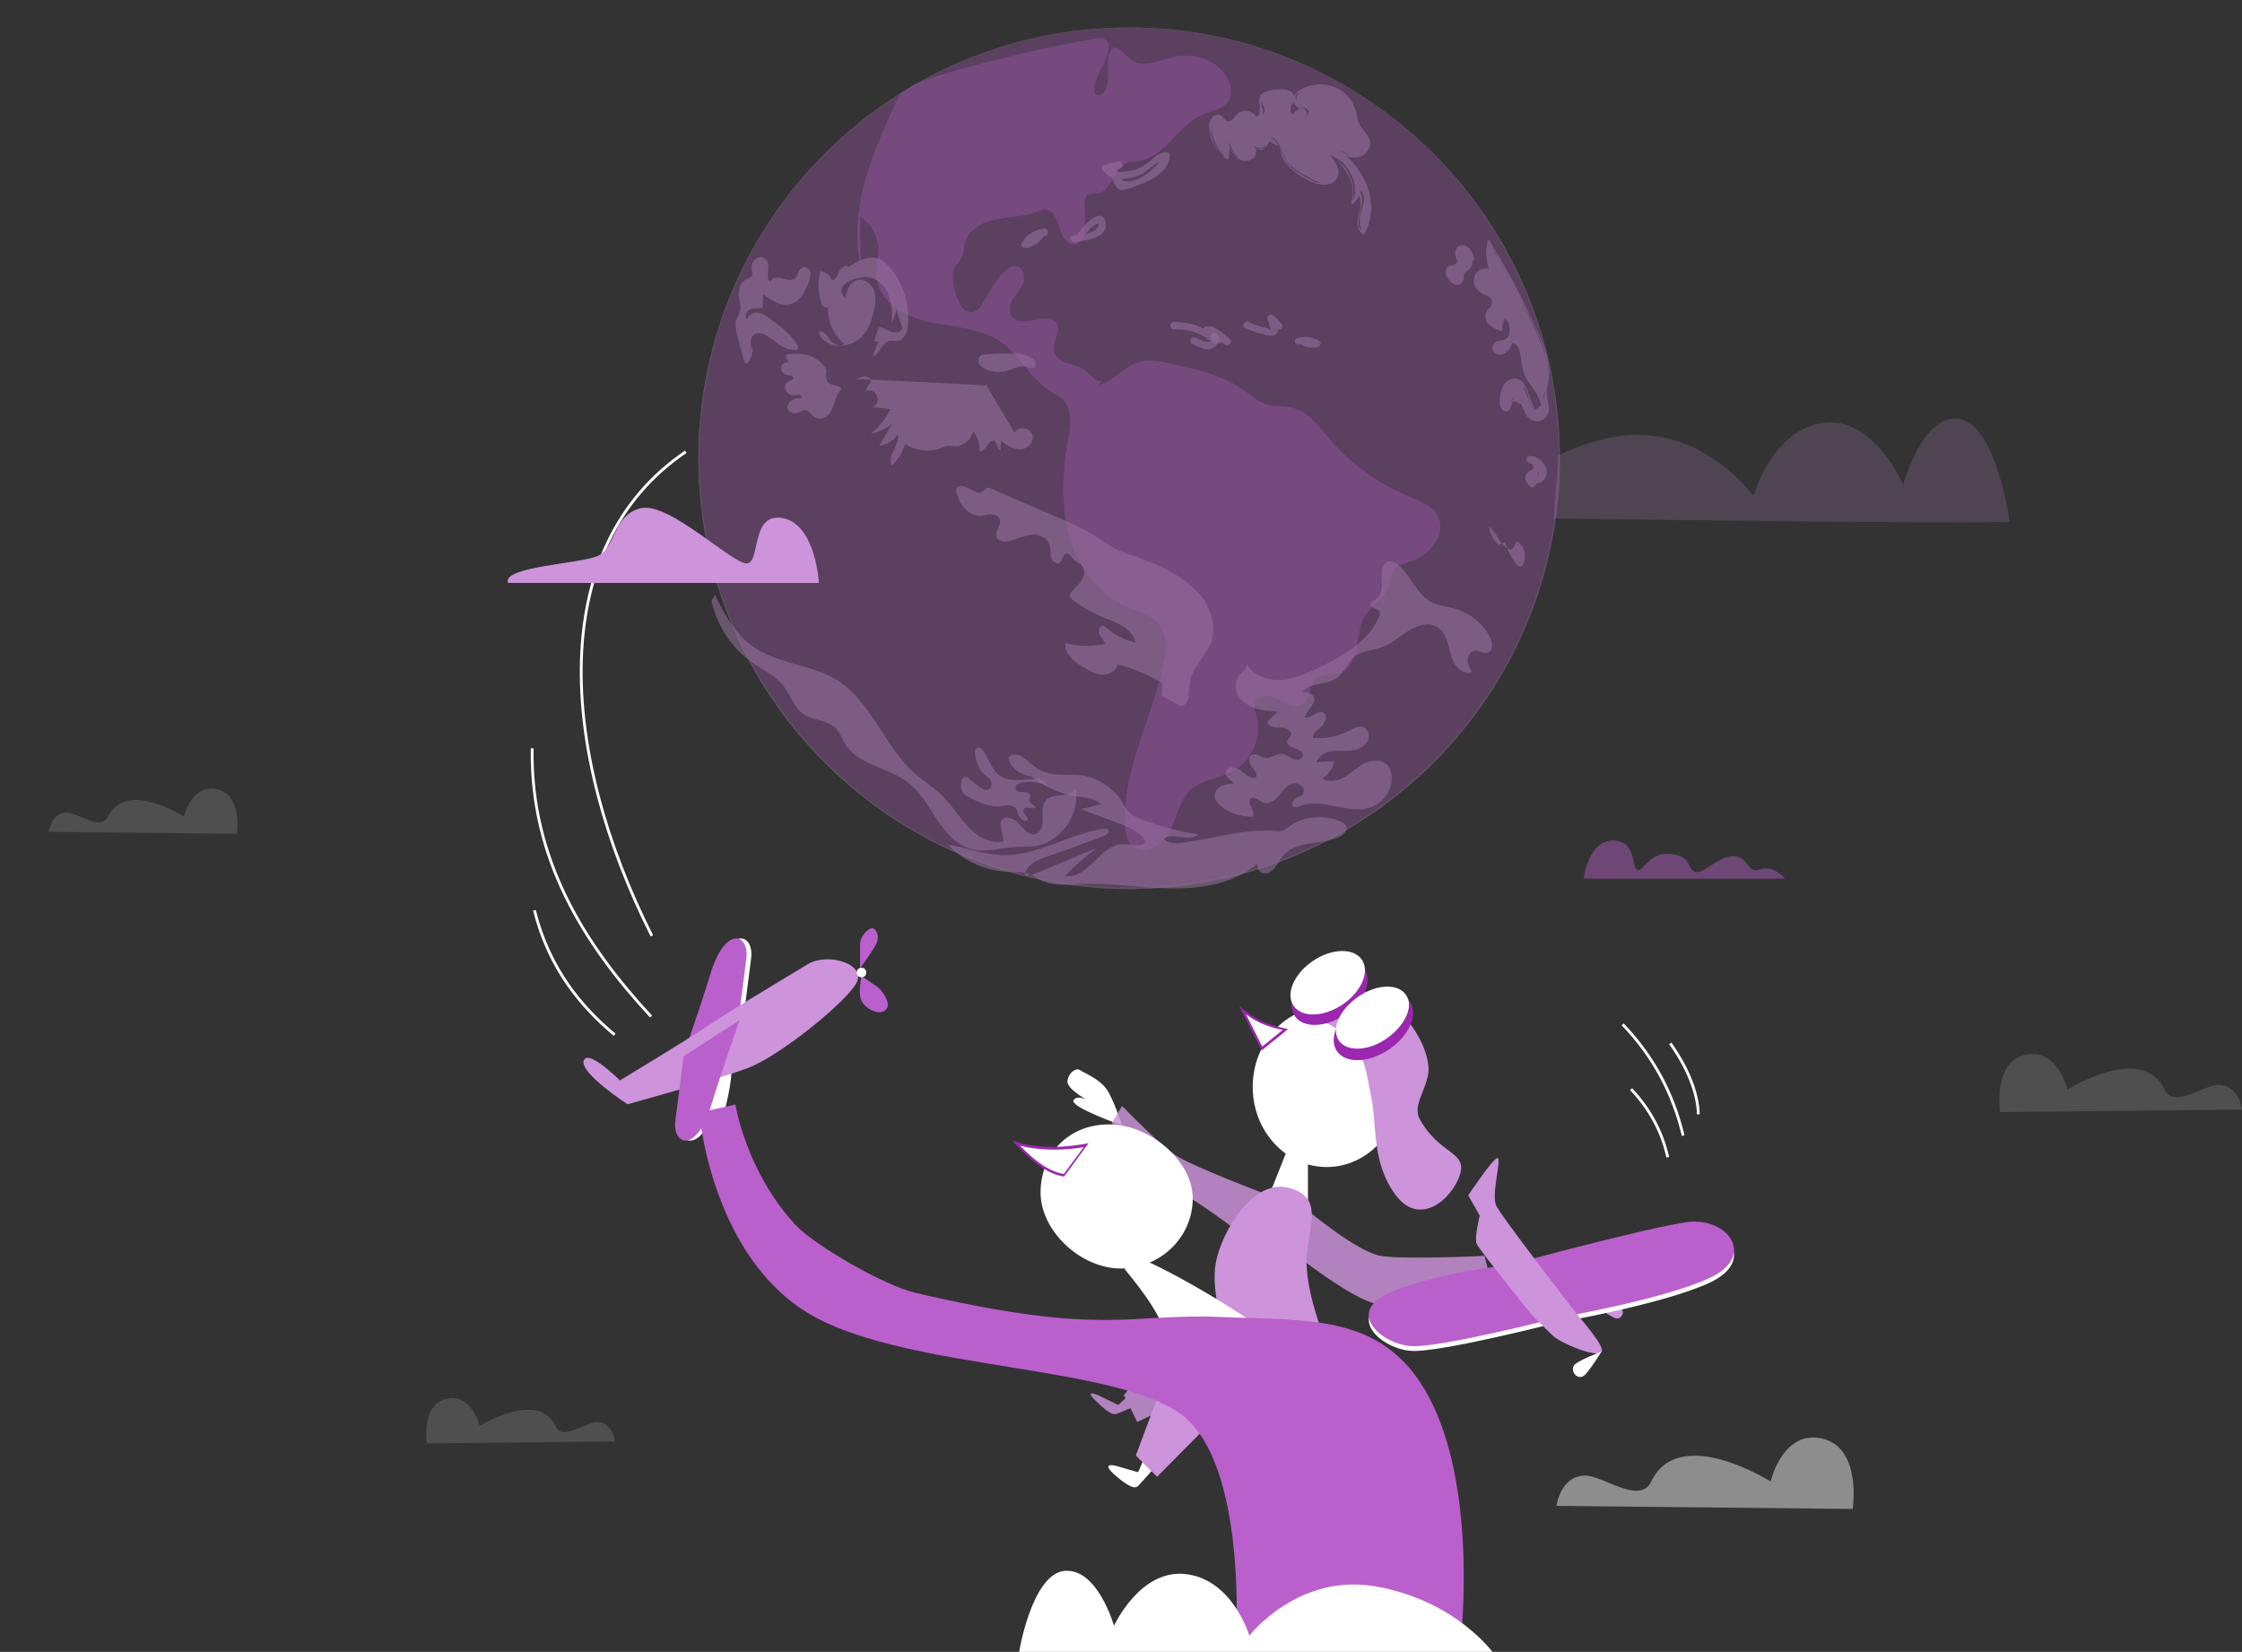 <?xml version="1.0" encoding="utf-8"?>
<!-- Generator: Adobe Illustrator 18.1.1, SVG Export Plug-In . SVG Version: 6.00 Build 0)  -->
<svg version="1.1" id="Livello_1" xmlns="http://www.w3.org/2000/svg" xmlns:xlink="http://www.w3.org/1999/xlink" x="0px" y="0px"
	 viewBox="0 690.6 800 589.4" enable-background="new 0 690.6 800 589.4" xml:space="preserve">
<rect x="0" y="690.6" width="800" height="589.4" fill="#333333" stroke="none"/>
<g>
	<g opacity="0.44">
		<path fill="#BA60CC" d="M637,1004.1h-71.9c0,0,1.6-13.6,10.4-13.6c8.7,0,6.4,9.6,8.7,10.4c2.4,0.9,4-6.4,12-5.6
			c8,0.9,5.6,5.6,8.7,6.4c3.1,0.9,8-5.6,13.6-5.6s4.7,6.4,9.6,4.7C633,999.2,637,1004.1,637,1004.1z"/>
	</g>
	<path fill="#FFFFFF" d="M567.6,1155.4c0,0,5.4-8,7.3-8.6c1.9-0.7,3.6,2.1,1.7,3.6C574.7,1151.8,567.6,1155.4,567.6,1155.4z"/>
	<g>
		<path fill="#CD93DB" d="M567.4,1155.5c0,0,9.6,0.9,11.1,2.1s-0.1,4.1-2.3,3.3C574.1,1159.9,567.4,1155.5,567.4,1155.5z"/>
	</g>
	<g>
		<path fill="#BA60CC" d="M567.3,1155.2c0,0-8.1-5-9-6.7c-0.7-1.9,1.9-3.7,3.6-1.9C563.3,1148.2,567.3,1155.2,567.3,1155.2z"/>
	</g>
	<circle fill="#BA60CC" cx="567.6" cy="1155.5" r="0.9"/>
	<path fill="none" stroke="#FFFFFF" stroke-miterlimit="10" d="M606,1088.2c-0.1-5.7-2.4-14.6-10-25.3"/>
	<path fill="none" stroke="#FFFFFF" stroke-miterlimit="10" d="M579,1056.1c11,11.4,18,24.7,21.6,39.7"/>
	<path fill="none" stroke="#FFFFFF" stroke-miterlimit="10" d="M582,1079.2c6.6,7,11,15,13.1,24.3"/>
	<path opacity="0.44" fill="#FFFFFF" enable-background="new    " d="M555.4,1227.9l105.7,1.1c0,0,3.3-21.9-10.9-25.1
		c-14.1-3.3-18.4,15.3-18.4,15.3s-32.7-20.7-42.6,0c-4.1,8.7-17.7-2.6-24-2.1C556.7,1217.5,555.4,1227.9,555.4,1227.9z"/>
	<path opacity="0.14" fill="#FFFFFF" enable-background="new    " d="M219.4,1204.9l-67.1,0.7c0,0-2.1-13.9,7-15.9
		c9-2.1,11.9,9.7,11.9,9.7s20.7-13.1,27,0c2.7,5.6,11.1-1.7,15.3-1.4C218.7,1198.4,219.4,1204.9,219.4,1204.9z"/>
	<path opacity="0.14" fill="#FFFFFF" enable-background="new    " d="M800,1086.5l-86.3,0.9c0,0-2.7-17.9,8.9-20.4
		c11.6-2.7,15.1,12.4,15.1,12.4s26.7-16.9,34.7,0c3.4,7.1,14.4-2.1,19.6-1.7C799,1078.1,800,1086.5,800,1086.5z"/>
	<path opacity="0.14" fill="#FFFFFF" enable-background="new    " d="M17.4,987.4l67.1,0.7c0,0,2.1-13.9-7-15.9
		c-9-2.1-11.9,9.7-11.9,9.7s-20.7-13.1-27,0c-2.7,5.6-11.1-1.7-15.3-1.4C18.3,980.9,17.4,987.4,17.4,987.4z"/>
	<polygon fill="#FFFFFF" points="453.9,1114.5 459.1,1101.4 466.7,1102.4 466.7,1122.5 	"/>
	<ellipse fill="#FFFFFF" cx="473.4" cy="1078.4" rx="26.4" ry="28.6"/>
	<g>
		<path fill="#CD93DB" d="M466.4,1137.2c-1.4,11,5,27.6,5,27.6l-35-0.9c0,0-4.3-12.9-2.6-22.6c2.1-11.4,13.6-30.9,26.7-26.7
			C471.4,1117.9,467.7,1126.2,466.4,1137.2z"/>
	</g>
	<path fill="#FFFFFF" d="M409.9,1140.9c14,6.6,29.1,15.9,42.9,25.3h-37.3c-1.3-5.9-6.6-13.6-14.3-22.9L409.9,1140.9z"/>
	<path opacity="0.82" fill="#CD93DB" enable-background="new    " d="M467,1122.8l-4.9,15.3c0,0,20.6,16.3,29.1,17.7
		c8.6,1.4,41.4-5.7,41.4-5.7l-2.9-11.4c0,0-28.6,1.4-37.1,0C484.1,1137.1,467,1122.8,467,1122.8z"/>
	<g>
		<path fill="#FFFFFF" d="M443.4,1050.9c6,4.9,10.6,5.9,15.1,6.9h0.1l-8.4,6.7L443.4,1050.9z"/>
		<path fill="#9A27AE" d="M444.6,1052.5c5,3.7,9.1,4.7,13.1,5.6l-7.3,5.9L444.6,1052.5 M442.1,1049.4l8.1,16l9.4-7.6
			C454.3,1056.5,449.1,1055.8,442.1,1049.4L442.1,1049.4z"/>
	</g>
	<path fill="#FFFFFF" d="M400.3,1092.1c0,0-2.9-9.4-5.6-13.1c-2.7-3.6-8.1-5.7-9.4-6.6c-1.1-0.9-4,0.7-4.4,3.9
		c-0.4,3.1,8.6,7.7,8.6,7.7s-4.7-3.3-6.4-0.9C381.4,1085.5,400.3,1092.1,400.3,1092.1z"/>
	<path opacity="0.82" fill="#CD93DB" enable-background="new    " d="M450.4,1116.2c0,0-23.9-9.1-30.1-12.9
		c-6.1-3.7-19.9-18.1-19.9-18.1l-3.7,6.1c0,0,15.9,19.9,23.9,24.3c8,4.4,19.7,13.3,19.7,13.3L450.4,1116.2z"/>
	<path fill="#FFFFFF" d="M257.1,1092.8c0,0-7-9-8.7-13.9c-1.7-5,0-11.4,0-13.1c0-1.7,3.3-3.3,6.6-1.7c3.3,1.7,1.7,13.1,1.7,13.1
		s0-6.6,3.3-6.6C263.3,1070.6,257.1,1092.8,257.1,1092.8z"/>
	<path fill="#FFFFFF" d="M538.7,1143.6c0,0-26.3,2.7-42.7,9.9c-16.4,7.1-2.6,18.6,7.7,19.1c10.3,0.6,51.6-10,51.6-10
		s38.3-6.6,54.9-14.4c16.7-7.9,6.1-21.4-7.6-19.9C589.1,1129.9,538.7,1143.6,538.7,1143.6z"/>
	<g>
		<path fill="#BA60CC" d="M538.7,1141.9c0,0-26.3,2.7-42.7,9.9c-16.4,7.1-2.6,18.6,7.7,19.1c10.3,0.6,51.6-10,51.6-10
			s38.3-6.6,54.9-14.4c16.7-7.9,6.1-21.4-7.6-19.9C589.1,1128.2,538.7,1141.9,538.7,1141.9z"/>
	</g>
	<path fill="#FFFFFF" d="M265.1,1055.5l-20,12.9c0,0,6.6-18.7,10-30c5.4-18,14.1-14.6,12.9-5.7
		C267.3,1037.8,265.1,1055.5,265.1,1055.5z"/>
	<path fill="#FFFFFF" d="M245.6,1067.5l20-12.9c0,0-6.6,18.7-10,30c-5.4,18-14.1,14.6-12.9,5.7
		C243.4,1085.2,245.6,1067.5,245.6,1067.5z"/>
	<g>
		<path fill="#BA60CC" d="M263.4,1055.5l-20,12.9c0,0,6.6-18.7,10-30c5.4-18,14.1-14.6,12.9-5.7
			C265.6,1037.8,263.4,1055.5,263.4,1055.5z"/>
	</g>
	<g>
		<path fill="#CD93DB" d="M223.9,1084.6c0,0,31.4-8.6,42.9-12.9c11.4-4.3,34.3-22.9,38.6-30c4.3-7.1-10-11.4-17.1-7.1
			c-7.1,4.3-28.6,17.1-37.1,22.9c-8.6,5.7-30,18.6-30,18.6s-11.4-11.4-12.9-7.1C206.7,1073.4,223.9,1084.6,223.9,1084.6z"/>
	</g>
	<g>
		<path fill="#BA60CC" d="M306.9,1036.1c0,0,0-5.7,0-8.6s2.9-5.7,4.3-5.7c1.4,0,2.9,2.9,1.4,5.7
			C311.1,1030.4,306.9,1036.1,306.9,1036.1z"/>
	</g>
	<g>
		<path fill="#BA60CC" d="M307.4,1038.8c0,0,3.6,2.6,5.4,3.7c1.9,1.3,5.9,6.7,2.9,8.7c-2.9,2-8.3-1.7-8.7-4.7
			C306.4,1043.5,307.4,1038.8,307.4,1038.8z"/>
	</g>
	<g>
		<path fill="#BA60CC" d="M243.9,1067.5l20-12.9c0,0-6.6,18.7-10,30c-5.4,18-14.1,14.6-12.9,5.7
			C241.7,1085.2,243.9,1067.5,243.9,1067.5z"/>
	</g>
	<g>
		<path fill="#CD93DB" d="M462.3,1051.2c-1.4-4.3,20-11.4,31.4-4.3c6.7,4.1,15,14.3,16,24.1c0.7,7-6.1,13.4-3.1,18.9
			c7.1,12.9,17.1,11.4,14.3,20c-2.9,8.6-14.3,18.6-22.9,7.1c-8.6-11.4-6.7-25.4-8.6-34.3c-2-9.9-2.3-18.1-11.4-24.3
			C468.7,1052.1,465.1,1054.1,462.3,1051.2z"/>
	</g>
	<g>
		
			<ellipse transform="matrix(-0.83 0.558 -0.558 -0.83 1451.222 1646.711)" fill="#9A27AE" cx="474.7" cy="1044.4" rx="15" ry="9.6"/>
	</g>
	<g>
		
			<ellipse transform="matrix(-0.83 0.558 -0.558 -0.83 1486.619 1660.113)" fill="#9A27AE" cx="490.4" cy="1056.5" rx="15.7" ry="9.9"/>
	</g>
	
		<ellipse transform="matrix(-0.83 0.558 -0.558 -0.83 1448.083 1640.644)" fill="#FFFFFF" cx="474.1" cy="1040.9" rx="14.7" ry="9.4"/>
	<path fill="#FFFFFF" d="M477.7,1061.8c2.7,4.1,10.4,4,17-0.6c6.6-4.6,9.9-11.4,7-15.6c-2.7-4.1-10.4-4-17,0.6
		C478,1050.8,474.9,1057.6,477.7,1061.8"/>
	<path fill="#FFFFFF" d="M406.1,1220.8c-0.9,0.9-2.6,0.9-7.6-3.3s-3.3-5,1.7-3.3l5.9,1.7l2.6-5.9l4.1,3.3
		C412.9,1213.2,407,1219.9,406.1,1220.8z"/>
	<polygon fill="#CD93DB" points="413.7,1187.4 405.3,1209.9 409.1,1213.8 412.9,1217.5 432,1198.2 	"/>
	<path opacity="0.82" fill="#CD93DB" enable-background="new    " d="M416.4,1169.8l-15.4,18.6l0.6,1.1l-2.6,2.4l-5.3-2.6
		c-4.6-2.3-6.4-2.3-2.1,1.7c4.1,4,5.7,4.4,6.7,4.1c0.6-0.1,3.1-1.3,5.1-2.1l0.1,0.3l2.3,4.7l24.6-11.9L416.4,1169.8z"/>
	<path fill="#FFFFFF" d="M425.6,1118.2c0,13.9-11.6,25-25.7,25c-14.3,0-28.6-13.4-28.6-27.1c0-13.9,10.1-24.3,24.3-24.3
		C409.7,1091.6,425.6,1104.5,425.6,1118.2z"/>
	<g>
		<path fill="#FFFFFF" d="M379.6,1109.9c-6.1-1-12-6.1-17-11.4c3.7,1.1,8.4,1.9,13.4,1.9c3.9,0,7.7-0.3,11.4-1L379.6,1109.9z"/>
		<g>
			<path fill="#9A27AE" d="M364,1099.4c3.6,0.9,7.6,1.4,12.1,1.4c3.6,0,7.1-0.3,10.6-0.9l-7.1,9.6
				C374.7,1108.6,370,1105.6,364,1099.4 M361.1,1097.5c6.6,7.1,12.3,12,18.6,12.9l8.7-11.9c-3.7,0.7-8.1,1.3-12.4,1.3
				C370.9,1099.8,365.4,1099.2,361.1,1097.5L361.1,1097.5z"/>
		</g>
	</g>
	<g>
		<path fill="#BA60CC" d="M521.3,1274.8c0,0,5.7-50-10-82.9c-15.7-32.9-42.9-30-75.9-31.4c-32.9-1.4-41.4,7.1-108.7-8.6
			c-11.6-2.7-36.6-17.4-42.9-24.3c-17.6-19-21.4-42.9-21.4-42.9l-12.9,2.9c0,0,4.3,52.9,41.4,73c34.6,18.7,105.9,17.1,130.1,34.3
			c24.3,17.1,20,81.4,20,81.4L521.3,1274.8z"/>
	</g>
	<path fill="#FFFFFF" d="M533,1280.6c-1.1,0-169.6,2.1-169.6,1.1c0-1.1,4.7-29.4,16.4-30.6c11.9-1.1,17.7,19.6,17.7,19.6
		s9.4-20.7,26-18.4c16.4,2.1,22.3,21.9,22.3,21.9s17.7-22.9,46-17.4C520,1262.1,533,1280.6,533,1280.6z"/>
	<g>
		<path fill="#CD93DB" d="M523.9,1117.1c0,0,8.7-13.1,10.4-13.3c1.7-0.1-2.3,13-0.4,17c1.9,4,26.3,35.4,28,37.7
			c1.7,2.3,11.6,13.1,9.4,14.7c-2.1,1.6-14.1-3.1-17.3-6.1s-7.7-7.7-7.7-7.7s-18.6-23-19.4-25c-0.9-1.9,1.1-10.1,1.1-10.1
			L523.9,1117.1z"/>
	</g>
	<path fill="#FFFFFF" d="M571.4,1172.9c0,0-2.9,4.9-5.6,8s-6.3-1.6-3.6-3.7C564.4,1175.5,571.4,1172.9,571.4,1172.9z"/>
	<circle fill="#FFFFFF" cx="307.4" cy="1037.6" r="1.7"/>
	<path fill="none" stroke="#FFFFFF" stroke-miterlimit="10" d="M189.9,957.6c-0.7,39.4,18.6,70,42.4,95.7"/>
	<path fill="none" stroke="#FFFFFF" stroke-miterlimit="10" d="M190.7,1015.4c5.3,21.1,17,34.7,28.6,44.4"/>
	<path fill="none" stroke="#FFFFFF" stroke-miterlimit="10" d="M244.7,851.8c-50,33.9-45.3,106.9-12.1,172.7"/>
	<g>
		<g opacity="0.18">
			<path fill="#CD93DB" d="M554.3,875.6c51.3,0.7,162.7,2,162.7,1c0-1.3-5.1-35.3-18.3-36.6c-13-1.3-19.6,23.6-19.6,23.6
				s-10.4-24.7-28.7-22.1s-24.7,26.1-24.7,26.1s-19.6-27.4-51-20.9c-7.1,1.6-13.4,3.7-18.7,6.4L554.3,875.6z"/>
		</g>
		<g opacity="0.67">
			<g opacity="0.44">
				<path fill="#BA60CC" d="M402.9,1007.8c-84.7,0-153.7-69-153.7-153.7s69-153.7,153.7-153.7s153.7,69,153.7,153.7
					C556.6,938.9,487.6,1007.8,402.9,1007.8z"/>
				<path fill="#CD93DB" d="M402.9,700.6c20.7,0,40.9,4.1,59.7,12c18.3,7.7,34.7,18.9,48.7,32.9c14,14,25.1,30.6,32.9,48.7
					c8,18.9,12,39,12,59.7s-4.1,40.9-12,59.7c-7.7,18.3-18.9,34.7-32.9,48.7c-14.1,14.1-30.6,25.1-48.7,32.9c-18.9,8-39,12-59.7,12
					c-20.7,0-40.9-4.1-59.7-12c-18.3-7.7-34.7-18.9-48.7-32.9c-14.1-14.1-25.1-30.6-32.9-48.7c-8-18.9-12-39-12-59.7
					s4.1-40.9,12-59.7c7.7-18.3,18.9-34.7,32.9-48.7c14-14,30.6-25.1,48.7-32.9C362,704.6,382.1,700.6,402.9,700.6 M402.9,700.4
					c-84.9,0-153.7,68.9-153.7,153.7s68.9,153.7,153.7,153.7s153.7-68.9,153.7-153.7S487.7,700.4,402.9,700.4L402.9,700.4z"/>
			</g>
			<g opacity="0.53">
				<path fill="#BA60CC" d="M392,827.9c5.3-1,8.7-6.3,13.9-8c3.7-1.3,7.7-0.4,11.6,0.4c9,1.9,18.3,4,25.7,9.1c3,2.1,5.9,4.7,9.4,5.7
					c2.9,0.7,5.9,0.3,8.6,1c5.6,1.3,9.4,6.6,13.1,11c7.6,9,17.4,16,28.4,20.6c3.7,1.6,8,3,10,6.4c4,6.4-2.4,15-9.9,17
					c-1.7,0.6-3.6,0.9-4.9,2.1c-1.6,1.7-1.6,4.3-2.3,6.6c-1.6,4.4-6.4,6.7-8.7,10.9c-2,3.3-2.1,7.4-2.9,11.3c-0.7,3.9-2.9,8-6.6,9
					c-2.4,0.7-5.3-0.1-7.3,1.3c-3.1,2.1-2.3,7.6-5.4,9.4c-2.6,1.6-5.7-0.1-8.4-1.6c-2.7-1.4-6.6-2.1-8.1,0.3
					c-1.1,1.9-0.3,4.1,0.3,6.1c1.7,7.1-1.7,15.4-8.1,19c-5,2.9-11.4,3.1-15.6,7s-4.9,10-7.4,14.9c-2.6,4.9-9.6,8.9-13.6,5
					c-1.7-1.7-2.1-4.3-2.3-6.7c-1.3-20,9.6-38.7,13.7-58.3c1-4.7,1.4-10.1-1.6-14c-2.7-3.3-7.1-4.3-11-6
					c-10.4-4.4-17.9-14.6-21-25.4c-3.1-10.9-2.6-22.6-0.6-33.9c0.9-5.1,1.9-11.1-1.7-14.9c-1.3-1.3-3.1-2.1-4.7-3.1
					c-7-4.4-10.6-12.7-17.4-17.4c-7.3-5.1-16.7-5.3-25.4-7.1c-8.7-1.9-18.1-7.1-19-16c-0.3-3.4,0.7-7,0.6-10.4
					c-0.3-4.6-2.7-8.9-6.4-11.4c-0.1,6.1,0,12.4,0.3,18.4c-5-20.4,4.1-41.3,12.9-60.3l1.3-2.1c5-3.7,11.3-5.7,17.3-7.4
					c17.1-4.9,34.4-8.9,52-12c1.1-0.3,2.6-0.4,3.6,0.3c1.3,0.9,1.3,2.6,1.1,4.1c-0.9,4.9-5.1,9-5,13.9c0,0.6,0.1,1.1,0.4,1.6
					c0.9,0.9,2.4,0.1,3.1-0.9c3.1-4.6-0.7-12,3.3-15.9c2.6-0.1,4.1,2.9,6.3,4.4c4.1,3.1,9.9,0.3,14.9-0.9c7.4-1.9,16.4,1,19.7,8
					c1.1,2.3,1.4,5.3,0.1,7.6c-1.9,3.1-6.1,3.6-9.4,5c-8.6,3.7-13,14.9-22.1,16.3c-1.6,0.3-3,0.1-4.4,0.7c-5,2-5.7,10.6-11.1,11.1
					c-1,0.1-2-0.1-2.9,0.3c-1.3,0.7-1.6,2.6-1.4,4.1c0.1,2.1,0.1,4.1,0.1,6.3c0.1,2.9-0.4,6.7-3.3,7.3s-5-2.9-5.7-5.7
					c-0.9-2.9-2.1-6.6-5.1-6.6c-1.1-0.1-2.3,0.6-3.3,0.9c-4.6,1.7-9.6,1.6-14.4,2.6c-4.7,0.9-9.9,3.7-11,8.4
					c-0.4,1.7-0.3,3.7-1.1,5.3c-0.6,1.1-1.4,1.9-2.1,2.9c-2,3.1-0.9,7.4,0.3,10.9c0.9,2.6,2.4,5.6,5.1,5.6c2.6,0,4-2.6,5.1-4.9
					c1.6-3,3.4-5.9,5.6-8.4c1.6-1.9,3.7-3.7,6-2.9c2.1,0.7,2.7,3.7,1.9,5.7c-0.7,2.1-2.3,3.7-3.6,5.7c-1.1,1.9-1.7,4.6-0.3,6.4
					c1.9,2.6,5.7,1.6,8.7,0.9s7.4-0.3,7.7,2.9c0.1,0.9-0.1,1.7-0.4,2.6c-0.9,2.4-1.7,5.1-0.4,7.4c1.9,3.4,7.1,2.9,10.4,5.3
					c2,1.6,3.7,4.4,6.1,3.7"/>
			</g>
			<g opacity="0.53">
				<path fill="#CD93DB" d="M255.1,902.8c3.3,6.6,6.9,13.6,12.9,18c8.9,6.7,21.1,6.7,30.6,12.4c12.6,7.9,17.1,24.3,28.4,33.9
					c3.1,2.6,6.6,4.7,9.4,7.6c3.4,3.3,5.9,7.6,9.1,11s8,6.1,12.6,5.1c-0.3-1.7-0.6-3.3-0.9-5c-0.1-0.6-0.3-1.3-0.1-1.9
					c0.7-2.6,4.6-1.6,6.3,0.4c1.7,1.9,3.7,4.6,6.1,3.9c2.1-0.7,2.7-3.3,2.6-5.6c-0.1-2.1-0.4-4.7,1.1-6.4c2.6-2.9,8.6-0.7,10.6-4.1
					c1.7,9.1-5.3,19.1-14.6,20.4c-2.4,0.3-4.9,0.1-7.1,0.3c-5,0.3-10.1,2-15,0.9c-5.6-1.3-9.6-5.9-12.7-10.6
					c-3.1-4.7-6-9.9-10.4-13.3c-7.1-5.4-18-6.3-22.6-14c-1.1-1.7-1.7-3.9-3.1-5.3c-2.9-3.1-8.1-2.7-11.6-5.1
					c-3.3-2.3-4.6-6.7-7.1-10c-2.9-3.7-7.3-5.6-11-8.3c-7.4-5.1-12.9-13.3-14.7-22.1L255.1,902.8z"/>
			</g>
			<g opacity="0.53">
				<path fill="#CD93DB" d="M368.3,979.1c-1.1-0.4-2.6-0.6-3,0.4c-0.6,1.3,1.6,2.3,1.4,3.7c-1,0.9-2.4-0.3-3-1.3
					c-0.6-1.1-0.7-2.6-1.7-3.3c-1.3-1.1-3.3-0.6-5-0.3c-3.7,0.4-7.4-1.3-10.7-2.9c-1-0.6-2.1-1-2.7-2c-0.6-0.9-0.7-2.1-0.7-3.1
					c0.1-1.1,0.6-2.6,1.7-2.6c0.4,0.1,0.7,0.3,1.1,0.6c1.1,1,2.3,1.9,3.6,2.9c1,0.9,2.4,1.7,3.6,1.1c1.1-0.7,1.1-2.4,0.3-3.6
					c-0.7-1.1-2-1.7-2.9-2.7c-1.3-1.6-1.9-3.6-2.3-5.6c-0.3-1.1-0.1-2.9,1-3.1c0.7-0.1,1.3,0.6,1.7,1.1c2.3,3.1,3.3,7.4,6.7,9.4
					c3.6,2.1,8.1,0.7,12.3,0.7c1.6,0,3.7,0.6,3.7,2.3c-2.7-1.1-5.7-1.6-8.7-1c-1.3,0.3-2.7,1.1-2.3,2.3c0.3,1.1,1.7,1.1,2.9,1.1
					c1.1,0,2.6,0.6,2.3,1.7c-0.1,0.3-0.3,0.7-0.4,1c-0.1,0.4,0.3,0.7,0.6,1.1c0.6,0.7,1.3,1.3,2.1,1.6"/>
			</g>
			<g opacity="0.53">
				<path fill="#CD93DB" d="M368.6,967.6c-3.3-0.1-6.4-1.9-8.1-4.6c-0.4-0.7-0.7-1.4-0.6-2.1c0.3-0.9,1.3-1.1,2.1-1.1
					c3.4,0.1,5.6,3.6,8.6,5.3c4.4,2.7,10,1.6,15.3,2.1c5.7,0.9,11.1,4.3,14.3,9.1c0.9,1.4,1.6,3,2.7,4.1c1.4,1.4,3.3,2.3,5.3,2.9
					c6.3,2.3,12.7,4,19.3,5c-2.9,3.1-8.9-1-12.3,1.6c1.9,1.9,5,1.7,7.6,1.3c10.9-1.6,21.7-5,32.6-4.1c0.6,0,1.1,0.1,1.7,0
					c0.9-0.1,1.7-0.9,2.6-1.4c5.3-4,12.9-4.6,18.9-1.9c0.7,0.3,1.4,0.7,1.7,1.4c0.9,1.7-1.1,3.6-3,4.3c-6.7,2.6-15.3,1.1-19.7,6.7
					c-1,1.3-1.7,2.7-2.7,4c-1,1.3-2.6,2.3-4.1,2c-1.6-0.3-2.7-2.3-1.9-3.6c-8.1,7.1-19.7,9.1-30.6,9c-10.9-0.1-21.7-2-32.4-1.6
					c-5,0.3-10.1,0.9-14.4-1.3c-1.3-0.7-2.6-1.6-4-2.1c-2.7-1.1-5.7-0.9-8.6-1c-7.7-0.4-15.3-4-20.6-9.6c6.4,1,12.4,3.4,18.9,3.7
					c12.6,0.6,24-7.6,36.6-9.4c0.6-0.1,1.1-0.1,1.6,0.3c0.7,0.9-0.6,1.9-1.6,2.3c-6.7,2.6-13.4,5-20.1,7.3c-3.4,1.1-7.4,2.9-8,6.6
					c1.7,0.3,3.6-0.4,5.1-1.1c6.9-2.9,13.7-5.7,20.6-8.6c-4,3.1-8,6.4-11.3,10.1c4,0.6,7.6-2.4,10.4-5.3c2.9-2.9,6-6,10-6.1
					c2.9-0.1,6.3,1.3,8.4-0.7c-1.7-3.6-5.9-5.3-9.6-6.7c-4.6-1.7-9.1-3.4-13.6-5.1c2.4-0.6,4.7-1.1,7.1-1.7
					c-1.7-2.1-4.9-2.3-7.6-2.7c-7.6-0.9-14.9-4.6-20.1-10"/>
			</g>
			<g opacity="0.53">
				<path fill="#CD93DB" d="M292.9,786.4c-1.1,3.9-1.1,8,0,11.9c0.3,1.1,1.4,2.6,2.6,2c-0.3,4.9,1.9,9.9,5.6,12.9
					c-1.1,1.6-3.6,0.3-4.7-1.1c-1.1-1.6-2.3-3.4-4.1-3.3c0,2.6,2.7,4.4,5.3,5c3.7,0.7,7.6-0.7,10.1-3.3c2.3-2.4,3.4-5.7,4.1-8.9
					c0.6-2.4,0.9-5.1,0.1-7.4c-0.9-2.3-3.4-4.3-5.9-3.7c-2.6,0.7-3.9,3.6-4.3,6.3c-1.4-0.6-1.9-2.6-1-3.9c0.7-1.3,2.3-2,3.7-2.6
					c1.9-0.7,4-1.1,5.9-0.7c3.3,0.6,5.7,3.4,6.9,6.6c1.1,3.1,1.1,6.4,1.1,9.7c0.6-1.6,1.1-3.1,1.6-4.7c0.7,2.1,1.4,4.3,2.1,6.4
					c-0.3,1.6-2.4,1.9-4,1.4c-1.6-0.6-2.9-1.6-4.4-1.7c-0.6,1.6-1.1,3.3-1.7,4.9c0.6,0.1,1.1,0.4,1.6,0.6c-0.9,1.6-1.7,3.3-2,5.1
					c2.6-1.3,3.3-5.3,6.1-5.7c0.9-0.1,1.9,0.1,2.7,0c2.4-0.3,3.6-3.3,3.7-5.7c0.7-7.6-1.9-15.4-7-21c-0.9-0.9-1.7-1.7-2.7-2.3
					c-3.7-1.9-8,0.3-11.4,2.6c-1.1-0.9-2.7,0.3-3.4,1.6c-0.7,1.3-1.1,2.9-2.6,3.3c-0.6-1.9-2.3-3.3-4.3-3.3"/>
			</g>
			<g opacity="0.53">
				<path fill="#CD93DB" d="M414.9,934.4c-5-3-10.4-5.3-16-6.7c-0.6,2.3-3.1,3.7-5.6,3.6c-2.4-0.1-4.6-1.3-6.7-2.6
					c-3.3-1.9-7-5-6.4-8.7c4.6,1.3,9.4,1.3,14.1,0.4c-0.3-1.3-1.4-2.3-2-3.4c-0.6-1.1-0.1-3.1,1.1-3.1c0.7,0,1.3,0.6,1.7,0.9
					c2.9,2.6,6.4,4.3,10.1,5c-0.7-2.7-2.7-4.7-5.1-6.1c-2.3-1.4-5-2.1-7.6-3.3c-3.6-1.6-7-3.6-10-6c-0.3-0.3-0.6-0.6-0.7-0.9
					c-0.3-0.7,0.3-1.3,0.7-1.9c1.1-1.3,2.7-2.6,3.6-4.1s1.1-3.7-0.1-5.1c-0.9-0.9-2.1-1.3-2.9-2.1c-0.9-0.9-1.6-2.6-2.7-2.1
					c-1.3,0.3-1.1,2.3-2.1,3.1c-1.1,1-3-0.4-3.3-1.9c-0.3-1.6,0-3.1-0.6-4.6c-0.7-2.4-3.6-3.6-6.1-3.4s-4.9,1.3-7.3,2
					c-2,0.7-4.7,0.7-5.4-1.3c-0.7-2.1,1.9-4.3,1.1-6.4c-0.6-1.1-1.9-1.7-3.1-1.6c-1.3,0-2.4,0.4-3.7,0.6c-4.3,0.1-7.7-4.1-8.6-8.4
					c-0.1-0.6-0.1-1.1,0.1-1.6c0.3-0.4,0.9-0.7,1.4-0.7c2.9-0.1,5.7,3.7,7.9,1.9c0.3-0.3,0.7-0.7,1-1c0.7-0.6,1.7-0.1,2.6,0.3
					c8,3.6,16,7,24.1,10.4c3.4,1.6,6.9,3,10.1,4.9c3.7,2.1,7,4.9,10.9,6.6c2.6,1.1,5.4,1.9,8.1,2.9c4.4,1.6,8.6,3.6,12.6,6
					c4,2.6,7.9,5.7,10.3,10c2.4,4.1,3.4,9.4,1.7,13.9c-1.9,4.9-6.6,8.6-7.4,13.6c-0.6,2.9,0.1,6.1-1.7,8.3c-0.3,0.4-0.9,0.7-1.3,0.7
					c-0.6,0-1-0.3-1.6-0.6c-1.9-1-3.7-2.1-5.6-3.1"/>
			</g>
			<g opacity="0.53">
				<path fill="#CD93DB" d="M444.3,929.8c-2.7,1.1-4,4.6-3.1,7.4c0.9,2.9,3.4,4.9,6.1,5.9c2.7,1,5.7,1.3,8.7,1.4
					c-1.3,1.1-2.6,2.4-3.7,3.6c0.1,1.9,2.7,2.1,4.6,2.1c1.9,0,4.4,1.3,3.7,3c-0.3,0.6-1,1-1.3,1.7c-0.6,1.3,1.3,2.4,2.7,2.7
					c1.4,0.3,3.1,1.3,2.9,2.7c-0.3,1.4-2.3,1.6-3.7,1c-1.3-0.6-2.6-1.7-4-1.7c-2-0.1-3.7,1.7-5.7,1.4c-1.7-0.3-3.6-2-5-0.9
					c-1.1,0.9-0.7,2.7,0.1,4c0.9,1.1,2,2.4,1.7,3.9c-1.9,0.7-3.7-1-5.3-2.3c-1.6-1.3-4.3-2.1-5.3-0.3c-1.1,1.7,1.1,3.7,2.9,4.7
					c-1.7,0.1-3.6,0.3-5,1.1c-1.6,0.9-2.6,2.7-2.1,4.3c0.3,0.7,0.7,1.3,1.3,1.9c3.1,3.1,7.7,4.7,12.1,4.6c1.6-1.7-2.4-4.9-0.7-6.4
					c1.3-1.1,2.9,0.7,4.4,1.3c2.1,0.9,4.3-0.7,5.7-2.4c1.4-1.7,2.7-3.7,5-4.3c2.1-0.7,4.9,1.7,3.7,3.6c-0.6,0.9-1.7,1.1-2.6,1.7
					c-0.9,0.6-1.7,1.7-1.1,2.6c0.7,0.9,2,0.4,2.9,0c8-3.1,17.3,3.6,25.3,0.4c4.1-1.6,7-5.7,7.1-10c0.1-1.7-0.4-3.7-1.6-5
					c-2-2-5.4-1.7-8-0.6c-2.6,1.3-4.7,3.3-7.1,4.9c-2.6,1.4-5.7,2.1-8.1,0.6c2.1-1.3,3.7-3.6,4.3-6c-2.1-0.3-4.3-0.1-6.4,0.3
					c0.6-2.1,2.9-3.6,5.1-4c2.3-0.4,4.6-0.1,6.9-0.3c2.3-0.1,4.7-1,6-2.9c1.3-1.9,0.6-5.1-1.7-5.6c-1.6-0.3-2.9,0.6-4.3,1.3
					c-4,2.1-8.7,3.1-13.3,2.7c0.1-1.9,2-3,3.3-4.3c1.3-1.3,2.1-3.9,0.6-4.7c-2.1-1.3-4.6,2.4-6.9,1.7c0.9-1.6,1.9-3.1,2.9-4.6
					c0.4-0.6,0.7-1.3,0.7-2c-0.1-1.9-2.6-2.4-4.4-2.4c2.6-3.7,8.7-2.4,12.4-5.1c2.6-1.9,3.6-5.3,6-7.4c2.7-2.3,6.7-2.3,10.1-3.6
					c4.9-1.7,8.4-6.1,13.3-7.6c2.1-0.7,4.4-0.7,6.3,0.3c2.1,1.3,3.3,3.7,4,6.1s1.1,5,2.3,7.1c1.3,2.1,3.9,3.9,6.3,3.1
					c-0.7-1.3-1.6-2.7-1.6-4.3c0-1.6,1-3.3,2.6-3.4c1.6-0.1,2.9,1.1,4.4,0.7c2.1-0.6,2-3.7,0.9-5.7c-2.4-4.7-6.9-8.3-12-9.9
					c-3.1-0.9-6.4-1.1-9.1-2.6c-5.1-2.9-7-9.4-11.6-13.1c-1.3-1.1-3.3-1.9-4.6-0.7c-0.6,0.6-0.9,1.3-1.1,2c-0.4,2-0.1,4.1-0.1,6.3
					c-0.1,2.1-0.9,4.3-2.9,5.1c-0.3,0.1-0.7,0.3-1,0.6c-0.6,0.7,0.3,1.7,1.1,2.1c0.9,0.4,1.9,0.7,2.1,1.7c0.1,0.4-0.1,0.9-0.3,1.3
					c-4,9.3-13.7,14.6-22.9,18.9c-4.1,1.9-8.4,3.6-12.9,3.7c-4.6,0.1-9.3-1.9-11.4-5.7"/>
			</g>
			<g opacity="0.53">
				<path fill="#CD93DB" d="M448,732.5c-1.1-2.9-6-2.9-7.1,0c-0.3,0.9-0.6,1.9-1.3,2.3c-1.6,0.7-2.3-2-3.9-2.9
					c-1.4-0.7-3.3,0.4-3.7,2c-0.6,1.6,0,3.1,0.6,4.7c1.1,3.3,2.4,7,5.6,8.4c0.1-1.9,0.3-3.7,0.6-5.7c0.3,1.7,1,3.6,2.3,4.9
					s3.3,1.9,5,1.1s2.6-3.1,1.4-4.6c1.6,1.3,4.1,0.7,5-1.1c0.3-0.7,0.7-1.9,1.6-1.9c0.3,0,0.6,0.3,0.9,0.6c1.9,1.9,2.3,4.6,3.6,6.9
					c1.7,3.1,5.1,5,8.4,6.7c1.7,0.9,3.3,1.9,5.3,2c1.9,0.1,4-0.6,4.9-2.3c1.3-2.6-0.9-5.4-2.7-7.6c6.6,2,10.6,10,8.4,16.6
					c1.1-1.3,2.1-2.6,2.9-4c1.6,2.1,0.6,5-0.1,7.6c-0.7,2.6-1,5.7,1.1,7.1c3-4.7,3-10.9,1.1-16.1c-1.9-5.3-5.7-9.6-9.9-13.3
					c1.9,1.3,4,2.4,6.3,2.3c2.3-0.1,4.6-2,4.6-4.3c0.1-2.7-2.7-4.6-3.9-7.1c-0.6-1.3-0.7-2.9-1.1-4.3c-0.9-3.7-3.6-7-7-8.6
					c-3.6-1.6-7.7-1.6-11.1,0.1c-1.1,0.6-2.3,1.4-2.9,2.6s-0.4,2.9,0.7,3.6c0.9,0.7,2.4,0.7,3.1,1.6c1,1.3-0.7,3.3-2.4,3.3
					c-1.7-0.1-3-1.4-4.1-2.7c-0.9-1.4,1.3-2.9,1.7-4.4c0.3-1.3-0.7-2.7-2-3.1c-1.3-0.6-2.7-0.4-4-0.3c-2.6,0.3-5.7,1.3-5.7,3.7
					c0,1.1,0.7,2.1,1,3.1c0.3,1.1-0.6,2.6-1.6,2.3"/>
				<g>
					<path fill="#CD93DB" d="M448.3,732.4c-1.1-2.1-3.7-2.9-6-1.7c-1.4,0.7-2.6,3.9-4.6,3.1c-1.1-0.4-1.3-2.1-2.9-2.3
						c-2.7-0.1-3.6,2.9-3.3,5c0.4,4.1,2.7,8.9,6.4,10.9c0.3,0.1,0.4,0,0.6-0.3c0-0.3,0.1-4.1,0.4-4.3c-0.6,0.1,0.1,0.9,0.3,1.3
						c0.9,1.6,1.7,2.9,3.6,3.6c2.1,0.7,4.6,0.1,5.3-2.1c0.1-0.3,0.3-2.1,0-1.9c0.1-0.1,2.6,0.1,3.1-0.3c0.9-0.4,1.4-2.1,1.9-2.3
						c1,0.6,1.9,1,2.9,1.6c0.6,1.1,1,2.3,1.4,3.6c0.4,0.9,0.7,1.6,1.3,2.3c2.7,3.9,13.3,11.1,17.7,6.4c0.9-0.9,1.1-2.1,1-3.3
						c-0.1-0.7-1.7-4.7-2.3-4.6c2-0.7,5.7,5.3,6.4,6.6c1.3,3,1.6,6.1,0.7,9.3c-0.1,0.3,0.3,0.6,0.6,0.3c0.3-0.3,0.6-0.7,0.9-1
						c1.3-1.3,1.3-3.1,1.7-0.1c0.4,2.6-0.6,4.3-0.9,6.7c-0.3,2.1,0.1,3.7,1.7,5.3c0.1,0.1,0.4,0.1,0.6-0.1
						c5.3-9.1,1.1-19.6-5.6-26.7c-0.6-0.6-1.1-1.3-1.9-1.9c-1.7-1.3,0.1,0.1-0.7-0.1c1.1,0.3,2,1.1,3.1,1.3c1.7,0.3,3.4,0.1,4.9-0.9
						c3-2.1,2-5.1,0.1-7.7c-3-4.1-2.7-9.6-6.6-13.4c-2.9-3.1-7.4-4.4-11.6-3.7c-2.7,0.4-7.7,2.3-7,6c0.1,0.9,1.4,1.7,1.6,2.1
						c-0.3-1.6,0.4,0.4,0.6,0.3c-0.6,0.3-1,0.7-1.6,1.1c-1.4,1.7-1.9,1.6-1.6-0.6c-0.1-1.9,0.9-2,1-3.6c0.6-4-4.7-4.1-7.4-3.6
						c-1.6,0.3-3.6,0.7-4.4,2.1c-1,1.4,0.6,6.7-0.9,7c-0.4,0.1-0.4,0.7,0,0.7c1.4-0.1,2-1.1,1.9-2.6c-0.1-0.6-0.6-1.1-0.6-1.7
						c-0.3-2.1,1.1-4.1,3.1-4.7c0.9-0.3,2.3-0.6,3.3-0.4c8.7,1.3,3.4,3.7,2.7,5.7c-1.1,3.3,4.6,6.6,6.7,3.7c1.1-1.4,0.3-2-0.4-3.1
						c-0.1-0.3-0.7-0.1-0.9-0.4c-4.6-4.7-1.3-5.1,0.6-6.4c2.6-1.7,6.9-1.6,9.7-0.6c2.9,1,5.3,3.1,6.7,5.7c1.3,2.3,1.3,5,2.3,7.4
						c0.6,1.1,1.6,2,2.1,3.1c0.3,0.4,0.6,0.9,0.9,1.3c-0.4,2-0.9,4-1.3,6c-1.6,0.1-3.1,0.3-4.6,0.3c-1.3-0.4-2.6-1.1-3.6-1.9
						c-0.3-0.1-0.7,0.3-0.4,0.6c6,5.3,11.3,12.3,11.1,20.7c0,1-0.4,6.9-1.7,7.3c-2.9,0.9-1.1-6.3-0.9-7.1c0.6-2.4,0.9-4.3-0.3-6.6
						c-0.1-0.3-0.4-0.1-0.6,0c-0.4,0.7-0.9,1.4-1.3,2.1c-0.7,1.6-0.9,1.6-0.4,0.1c-0.1-0.6,0.1-1.7,0.1-2.3
						c-0.1-1.9-0.6-3.7-1.3-5.3c-1.6-3.6-4.3-6-8-7.3c-0.3-0.1-0.6,0.3-0.3,0.6c0.9,0.9,1.6,1.9,2.3,3c-1.7,5.7-4.3,7.4-8,5
						c-1.6-0.7-3-1.6-4.4-2.4c-3.7-2.3-5-5.1-6.9-9c-0.4-0.9-1.6-3.4-2.9-3.3c-3,0.3-0.3,6.4-6.4,3.1c-0.3-0.1-0.6,0.1-0.4,0.4
						c-3.4,4.1-5.7,4.6-6.9,1.3c-0.7-0.9-1.1-1.9-1.3-3c-0.1-0.3-0.6-0.3-0.6,0.1c-0.1,1.4,0.6,5.1-1.9,4.1
						c-1.3-0.6-2.4-3.6-2.9-4.7c-0.3-0.7-0.6-1.6-0.7-2.1c-1.1-2.3,0.1-4.3,3.3-5.9c0.7,0.4,1,1.6,1.9,2.1c0.7,0.3,1,0.6,1.7,0.3
						c1-0.4,0.6-0.7,1.1-1.4c1.9-2.1,4.7-4.7,7-0.9C448,733.1,448.4,732.8,448.3,732.4L448.3,732.4z"/>
				</g>
			</g>
			<g opacity="0.53">
				<path fill="#CD93DB" d="M525.7,783.1c-0.4-1.3-0.9-2.7-1.9-3.7c-1.1-0.9-2.9-1.1-3.9,0c-1.1,1.3-0.1,3.3,0.4,5
					c0.1,0.4,0.1,0.9-0.1,1.1c-0.6,0.7-1.6,0.1-2.3,0.1c-1.3,0-2.1,1.6-1.9,2.7c0.3,1.1,1.3,2.1,2.3,2.9c0.3,0.3,0.7,0.6,1.3,0.7
					c1.6,0.3,2.6-1.6,2.6-3.1c0-0.7,0-1.6,0.6-1.7c0.3-0.1,0.6-0.1,0.7-0.1c1.3-0.3,1.6-1.9,1.7-3.1"/>
				<g>
					<path fill="#CD93DB" d="M526.1,782.9c-0.6-1.7-1.3-3.9-3.1-4.6c-1.1-0.4-2.4-0.3-3.1,0.7c-0.6,0.7-0.6,1.4-0.6,2.3
						c0.1,1.6,1.7,3.1-0.6,3.9c-1.3,0.3-2.1-0.1-2.7,1.6c-0.9,2.4,2.9,6.9,5.3,5c0.6-0.4,0.9-1,1-1.7c0.1-0.4,0.1-0.9,0.1-1.3
						c0.3-1.1,0.1-0.9,1.4-1.7c1.1-0.9,1.6-1.9,1.7-3.3c0.1-0.4-0.6-0.4-0.7,0c-0.1,1-0.3,1.7-1,2.4c-0.4,0.3-0.9,0.3-1.3,0.6
						c-0.4,0.4-0.6,0.4-0.7,0.9c-0.7,1.7,0.7,2-2.1,2.6c-1,0.7-1.9,0.6-2.3-0.3c-0.3-0.7-0.7-1.6-1.1-2.3c0.7-0.6,1.4-1.1,2.1-1.9
						c0.3,0.1,0.4,0.1,0.7,0.1c0.9-0.3,1.4,0,1.6-1.1c0.1-1-0.9-1.9-0.9-2.9c1.1-0.9,2.1-1.9,3.1-2.7c0.4,0.4,0.9,0.9,1.3,1.3
						c0.6,0.7,0.7,1.7,1,2.6C525.6,783.6,526.1,783.4,526.1,782.9L526.1,782.9z"/>
				</g>
			</g>
			<g opacity="0.53">
				<path fill="#CD93DB" d="M531.1,786.6c-1.9-0.4-4.1,0.9-4.7,2.7c-0.6,1.9,0.1,4.1,1.7,5.3c1.1,0.9,2.6,1.1,3.7,2
					c1.1,0.9,1.9,2.7,0.9,3.7c-0.3,0.3-0.9,0.6-1.3,0.9c-1.4,1-1.3,3.4-0.1,4.7c1.1,1.3,2.9,2,4.6,2.6c-0.1-2,0.6-4,1.7-5.6
					c1.4,2.9,1.7,6.3,1,9.4c-1.3-0.1-2.6-0.4-3.9,0.1c-1.3,0.4-2.3,1.7-1.9,3c0.6,1.6,2.9,1.9,4.1,0.9c1.3-1,1.9-2.7,2.3-4.3
					c1.9,0.9,2.9,3,3.4,5.1c0.4,2.1,0.4,4.3,1.1,6.3c1,3.1,3.4,5.4,5,8.3c1.6,2.9,2.1,6.7-0.1,9c-1.6-3.7-3-7.3-4.6-11
					c-0.6-1.3-1.1-2.7-2.4-3.3c-1.7-0.9-4,0.3-5,1.9c-1,1.7-1.1,3.7-1.1,5.7c-0.1,1.4,0.3,3.3,1.7,3.3c2.1,0.1,1.6-3.9,3.1-5.1
					c1.1,0.4,1.9,1.4,2.1,2.6c-0.6-0.7,1.1-1.3,1.6-0.6c0.6,0.7,0.3,1.7,0.3,2.6c0,2.4,2.6,4.6,4.9,4c2.3-0.6,3.9-3.4,2.9-5.6
					c-0.4-0.9-1.1-1.6-1.3-2.6c-0.1-1,0.3-1.9,0.7-2.9c2.4-6.6-0.3-13.7-3.1-20.1c-5.1-11.1-10.9-22.1-17.3-32.7
					c-0.9,2.9-0.9,6,0.1,8.7"/>
				<g>
					<path fill="#CD93DB" d="M531.1,786.2c-5.9-0.4-6.9,6.6-2.3,9.1c1.7,1,4.9,1.3,3,5c-0.1,0.3-0.9,0.4-1.1,0.9
						c-0.4,0.9-0.9,1.6-0.7,2.6c0.3,2.9,3.3,4,5.7,5c0.1,0.1,0.4-0.1,0.4-0.3c-0.1-1.6,0.3-3,1-4.4c1.1,1.1,1.6,2.6,1.6,4.1
						c-0.1,1.9-0.4,3-2,3.6c-1.3,0.6-2.7,0-3.7,1.6c-1.3,2,0.3,4,2.6,3.7c1.1-0.1,1.9-0.7,2.7-1.6c-0.1,0.3,1.6-2.4,1.1-2.3
						c2.9-0.9,3.3,5,3.6,6.4c0.3,2.3,0.7,4.3,1.9,6.4c1.7,2.9,4.3,5.3,5,8.7c0.6,1.7,0.1,3.1-1.3,4.3c-0.3-0.7-0.6-1.3-0.9-2.1
						c-0.7-1.6-1.3-3.1-1.9-4.7c-0.7-1.7-1.3-4.3-2.9-5.6c-2.1-1.9-5-0.7-6.4,1.4c-1.1,1.7-2.4,7.7-0.1,9.1c0.6,0.3,1.1,0.4,1.7,0.1
						c0.6-0.3,0.7-0.7,0.9-1.1c0.1-0.3,0.3-0.6,0.3-0.9c0.1-1.6,1.1-1.7,2.9-0.6c0.1,0.3,0.7,0.3,0.6-0.1c0.1,0.7,1.1,2.7,1.6,3.7
						c0.3,0.9,1,1.6,1.7,2c1.6,1,3.6,0.9,5-0.3c1.1-1,1.7-2.6,1.6-4.1c-0.1-0.3-0.3-0.7-0.3-1.1c-0.3-1.9-0.7-3.7-0.3-5.9
						c0.3-1.7,0.7-3.3,0.7-5.1c-0.1-7.7-4.4-15.4-7.7-22.3c-4.1-8.6-8.7-16.9-13.6-25c-0.1-0.3-0.6-0.1-0.6,0.1
						c-0.9,3.1-0.7,5.9,0.1,9c0.1,0.4,0.7,0.3,0.6-0.1c-0.4-1.4-0.7-2.9-0.7-4.3c0-1.7-0.3-3.4,1.3-2.3c1.3,1,2.3,4,3.1,5.3
						c2.1,3.7,4.3,7.6,6.3,11.6c4.3,8.3,10.3,17.9,10.7,27.4c0.1,3.6-1.3,6.9-1.3,10.3c0,0.3,0.6,0.6,0.6,0.9
						c-2.1,1.3-4.1,2.7-6.1,4.1c-0.1-1.1-0.3-2.1-0.4-3.1c-0.1-0.3-0.1-1.3-0.4-1.6c-0.9-0.6-1.7,0.3-2,0.1c0.6,0.3-1-1.7-1.7-2.1
						c-0.1-0.1-0.3-0.1-0.4,0.1c-0.7,0.7-0.7,1.6-1.3,2.4c-0.9,1.3-2.3,2.4-3,0.6c-0.3-0.9,0.1-3.7,0.3-4.3c0.3-0.7,0.6-1.4,0.9-2.1
						c2.1,0.1,4.3,0.3,6.4,0.4c0.6,0.6,1.4,3.3,1.7,4.3c1,2.6,2.1,5,3.1,7.6c0.1,0.1,0.3,0.3,0.6,0.1c3.6-4.3,0.4-9-2.1-12.9
						c-2.6-3.7-2.7-6.9-3.7-11c-0.6-2.3-1.6-4.1-3.6-5.3c-0.1-0.1-0.4,0-0.6,0.1c-0.1,1.3-0.3,1.6-0.6,0.7c0.1,0,0.3,0,0.4-0.3
						c0.7-3.4,0.3-6.4-1-9.6c-0.1-0.3-0.4-0.1-0.6,0c-0.7,1.1-1.3,4.7-2.4,5c-3-0.7-3.9-3-2.7-6.9c0.3-0.1,0.4-0.3,0.7-0.6
						c0.1-0.3,0.6-0.7,0.6-1c0.3-1.1-0.6-2.3-1.3-3.1c-0.6-0.6-1.3-0.7-1.9-1.1c-1.3-0.6-2.3-1.3-3.1-2.4c-0.7-4.3,0.7-6.4,4.1-6.1
						C531.6,786.9,531.6,786.4,531.1,786.2L531.1,786.2z"/>
				</g>
			</g>
			<g opacity="0.53">
				<path fill="#CD93DB" d="M268.1,815.4c-0.3-2-0.6-4.6,1.3-5.6c1.3-0.7,3-0.1,4.3,0.7c3.1,2,6,5,9.9,5c0.4,0,0.9-0.1,1.1-0.6
					c0.3-0.4,0-0.9-0.3-1.3c-2.3-3.9-5.9-6.6-9.4-9.1c-1.3-1-2.7-2-4.4-2.3c-1.7-0.3-3.6,0.7-3.9,2.3c-1.1-0.9-0.6-2.6,0.6-3.3
					c1.1-0.7,2.6-0.6,3.9-0.6c0.3,0,0.7,0,0.9-0.3c0.1-0.1,0.1-0.4,0.1-0.7c0-1.3,0.1-2.7,0.1-4.1c2.9,2.3,6.4,4.6,9.9,3.6
					c3.3-0.9,5.1-4.6,6.4-7.9c0.4-1.1,0.7-2.3,0.6-3.4c-0.1-1.1-1.3-2.1-2.6-1.9c-1.6,0.4-1.7,2.9-2.9,4c-1.3,1-3.1,0.4-4.6,0
					c-1.6-0.4-3.7-0.3-4.3,1.1c-2.1-1.4,0.3-5.1-1.1-7.4c-0.9-1.3-2.9-1.6-4-0.6c-1.3,0.9-1.7,2.6-1.4,4.1c0.1,0.6,0.3,1.1,0.1,1.7
					c-0.3,0.9-1.6,1.1-2.3,1.6c-2.4,1.3-2.9,4.6-2.3,7.3c0.3,1.1,0.6,2.3,0.4,3.3c-0.1,1.4-1.1,2.6-1.6,4c-0.4,1.6,0,3.3,0.4,5
					c0.9,3.1,1.6,6.1,2.4,9.1c0.1,0.6,0.4,1.3,1,1.1c0.4,0,0.7-0.4,0.9-0.7c0.9-1.6,1.3-3.3,1.3-5.1"/>
			</g>
			<g opacity="0.53">
				<path fill="#CD93DB" d="M295.3,823.9c-0.7-2.9-3.1-5-5.7-6.1c-2.7-1.1-5.7-1.1-8.6-0.7c-0.1,0-0.3,0.1-0.4,0.1
					c-0.9,0.7,1.3,2.1,0.4,2.9c-1.1-0.6-2.6,0.9-2.3,2.1c0.1,1.3,1.4,2.1,2.7,2.3c0.6,0.1,1.4,0.1,1.6,0.7c0.3,0.9-1.1,1.1-1.9,1.7
					c-1.1,0.6-1.3,2.1-0.6,3.3c0.7,1.1,2,1.6,3.1,1.4c0.6,0,1.1-0.1,1.6-0.1s1,0.6,1,1.1c-1.3,0.1-2.6,0.1-3.7,0.9
					c-1.1,0.7-1.9,2-1.4,3.1c0.6,1.6,2.9,1.7,4.4,1c0.6-0.3,0.9-0.6,1.4-0.7c1.6-0.3,2.6,1.9,4,2.7c1.6,0.9,3.6,0.3,4.7-1
					c1.1-1.3,1.7-3,2.3-4.7c0.6-1.7,1.1-3.3,2.3-4.6c-0.7-1.4-3.1-1-4.4-2s-1.1-2.9-0.9-4.6"/>
			</g>
			<g opacity="0.53">
				<path fill="#CD93DB" d="M352,828.1c3.3,5.6,6.7,11.3,10,16.9c0.9-1.4,2.7-2,4.3-1.4s2.6,2.3,2.1,4c-0.4,2.1-2.9,3.6-5.1,3.3
					c-2.3-0.1-4.1-1.6-5.9-2.9c-0.4,1.1-0.6,2.3-0.3,3.3c-1.4-0.1-1-2.6-2.3-3.3c-2.1-1.1-3.1,4.1-5.3,3.6c0.3-2.6-0.7-5.3-2.3-7.1
					c-0.6,3.1-3.7,5.6-7,5.3c-0.7-0.1-1.3-0.1-2-0.1c-0.9,0.1-1.6,0.4-2.3,0.7c-4.1,1.7-9.1,1.1-12.9-1.4c-0.9,2.9-2.6,5.7-4.7,7.7
					c-2.1-3.3,3-7.4,2.1-11.3c-1.4,2.3-4,4-6.7,4.3c1.6-2.7,3.1-5.3,4.7-8c-2.1,1.9-4.9,3.1-7.7,3.6c3-2.3,5.4-5.3,7-8.7
					c-2.1-0.3-4.3-0.6-6.4-0.7c1.6-0.6,2.3-2.4,1.7-4c-0.6-1.6-2.3-2.3-3.9-1.9c-0.3-1.3,1.7-2.3,1.6-3.7c-0.1-1.1-1.7-1.6-2.9-1.3
					c-1.1,0.3-2.3,0.9-3.6,0.7"/>
			</g>
			<g opacity="0.53">
				<g>
					<path fill="#CD93DB" d="M398.9,748.2c-1.7,0.6-4.3,0.3-4.7,2.7c-0.3,2,1.9,2.9,3.4,3.3c2.9,0.6,6.1,0,9-1.1
						c2.7-1.1,6.6-5.7,9.3-5.6c-0.4-0.6-0.9-1.1-1.1-1.6c-0.6,4.3-12.3,13.3-15.7,7.6c-1.6-2.3-1.9-4.4-5.1-4
						c-1.6,0.3-0.9,2.7,0.7,2.4c2.1-0.3,2.6,5.6,4.7,6.3c1.9,0.6,5.1-0.9,6.9-1.6c4.7-1.7,10.4-4.7,11.1-10.1
						c0.1-0.9-0.3-1.6-1.1-1.6c-3.4-0.1-5.1,3-7.9,4.6c-2,1.3-4.3,2.1-6.7,2.3c-0.7,0.1-4.1,0.6-3.3-0.6c0.3-0.4,1.1-0.6,1.7-0.7
						C401.1,750.2,400.4,747.8,398.9,748.2L398.9,748.2z"/>
				</g>
			</g>
			<g opacity="0.53">
				<g>
					<path fill="#CD93DB" d="M387,774.9c0.7-1.3,1.7-2.6,2.9-3.4c0.3-0.3,1.6-1.4,2-1.1c0.6,0.3-0.6,1.7-0.7,1.9c-2,2-5.9,2-8.4,2.3
						c-1.6,0.3-0.9,2.7,0.7,2.4c3.6-0.6,12-1.3,11-7c-1.1-6.3-8.3,1.3-9.6,3.6C384,774.9,386.1,776.2,387,774.9L387,774.9z"/>
				</g>
			</g>
			<g opacity="0.53">
				<g>
					<path fill="#CD93DB" d="M372.7,772.2c-3.3,0.3-6.4,2-8.1,5c-0.7,1,0.4,2,1.4,1.9c2.7-0.4,5-2,6.6-4.3c0.9-1.3-1.3-2.6-2.1-1.3
						c-1.1,1.7-2.9,2.7-5,3.1c0.6,0.6,0.9,1.3,1.4,1.9c1.3-2.1,3.4-3.6,6-3.7C374.3,774.5,374.3,772.1,372.7,772.2L372.7,772.2z"/>
				</g>
			</g>
			<g opacity="0.53">
				<path fill="#CD93DB" d="M363.9,817.4c-4-1-8-0.7-12.1-0.4c-0.7,0.1-1.6,0.1-2,0.6c-0.7,0.6-0.9,1.9-0.4,2.7
					c0.4,0.9,1.3,1.6,2.1,1.9c2.1,1.1,4.6,1.4,6.9,0.9c2.7-0.6,5.6-2.4,8.1-1.6c0.7,0.3,1.4,0.7,2.1,0.4c0.9-0.3,1.1-1.4,0.7-2.3
					c-0.4-0.9-1.1-1.3-2-1.7c-2.1-1.1-4.7-1.6-7.1-1.3"/>
			</g>
			<g opacity="0.53">
				<g>
					<path fill="#CD93DB" d="M457.4,806.4c-0.9-1.4-2-2.6-3.3-3.4c-0.9-0.6-2.1,0.4-1.9,1.4c0.3,0.9,1,2.3,1,3.1
						c0.6,0.9,0.3,1.1-0.4,0.4c-0.4-0.1-0.7-0.1-1.1-0.3c-2.1-0.6-4.1-1.1-6.1-2.1c-1.6-0.7-2.7,1.6-1.3,2.1c1.9,0.9,3.7,1.6,5.6,2
						c1.3,0.3,3,1,4.3,0.7c3.4-0.6,1.1-5,0.4-6.9c-0.6,0.6-1.3,0.9-1.9,1.4c1.1,0.7,1.9,1.6,2.6,2.6
						C456.1,809.1,458.3,807.8,457.4,806.4L457.4,806.4z"/>
				</g>
			</g>
			<g opacity="0.53">
				<g>
					<path fill="#CD93DB" d="M463.6,813.6c2-0.6,4-0.3,5.7,0.7c0.1-0.7,0.1-1.6,0.3-2.3c-1.3,0.3-2.4,0.3-3.6-0.3
						c-1.4-0.7-2.7,1.6-1.3,2.1c1.7,0.9,3.6,1,5.6,0.6c1-0.3,1.3-1.7,0.3-2.3c-2.4-1.3-5-1.6-7.7-0.9
						C461.3,811.5,462,813.9,463.6,813.6L463.6,813.6z"/>
				</g>
			</g>
			<g opacity="0.53">
				<g>
					<path fill="#CD93DB" d="M438.9,811.6c-1.7-1.6-8.1-7.4-9.9-3.1c-0.3,0.7,0.3,1.3,0.9,1.6c1.9,0.7,2.9,1.3,4.3,2.7
						c0.3-0.7,0.6-1.4,0.9-2.1c-2.4,0.1-5.4-3-7.9-3.9c-2.7-1-5.6-1.3-8.4-1.3c-1.6,0.1-1.6,2.6,0,2.6c3.7-0.1,7.1,0.6,10.4,2.3
						c2,1.1,3.4,2.9,6,2.7c1-0.1,1.7-1.3,0.9-2.1c-1.7-1.6-3.3-2.6-5.4-3.3c0.3,0.6,0.6,1,0.9,1.6c-0.1,0.6,5.3,4,5.6,4.3
						C438.3,814.4,440.1,812.6,438.9,811.6L438.9,811.6z"/>
				</g>
			</g>
			<g opacity="0.53">
				<g>
					<path fill="#CD93DB" d="M432.3,811.4c0.9,1.6-2.3,1.1-2.9,0.9c-1.1-0.4-2.1-1-3.1-1.3c-1.6-0.6-2.1,1.9-0.7,2.4
						c2.3,0.9,4.6,2.6,7.1,1.4c1.9-0.9,2.7-2.9,1.7-4.7C433.7,808.6,431.4,809.8,432.3,811.4L432.3,811.4z"/>
				</g>
			</g>
			<g opacity="0.53">
				<path fill="#CD93DB" d="M534.7,885.1c-1.9-1.9-3-4.1-3.4-6.7c2.7,2.1,3.7,6.1,6.7,8c0.3,0.1,0.6,0.3,1,0.3
					c1.3-0.1,1.4-2.1,2.4-3c2.4,1.7,3.4,5.1,2.3,7.9c-0.3,0.7-0.9,1.4-1.7,1.1c-0.3-0.1-0.6-0.3-0.7-0.6c-2-2.4-3.4-5.1-4.3-8.1"/>
			</g>
			<g opacity="0.53">
				<g>
					<path fill="#CD93DB" d="M547.7,862.2c-0.7-0.7-1.1-1-0.3-1.7c0.4-0.3,0.9-0.6,1.3-1c0.6-0.7,0.9-1.7,0.9-2.6
						c0-2.1-1.9-3.6-3.9-3.7c0,0.9,0,1.7,0,2.6c1.7,0.1,3.3,1.4,3.4,3.1c0.1,2-1.9,2-3.3,2c0.3,0.7,0.7,1.3,1.1,1.9
						c0.6-0.7,1.1-1.6,1.6-2.3c0.9-1.3-1.3-2.6-2.1-1.3c-0.6,0.7-1.1,1.6-1.6,2.3c-0.6,0.9,0.1,1.9,1.1,1.9c2.9,0.1,6-0.9,6-4.4
						c-0.1-3.1-2.9-5.6-6-5.7c-1.6-0.1-1.6,2.3,0,2.6c0.7,0.1,1.3,0.6,1.3,1.3c0,0.9-0.6,1.1-1.1,1.4c-0.7,0.3-1.3,0.7-1.6,1.4
						c-0.7,1.7,0.3,3.1,1.6,4.3C547.1,865.2,548.9,863.4,547.7,862.2L547.7,862.2z"/>
				</g>
			</g>
		</g>
		<g>
			<path fill="#CD93DB" d="M181.3,898.6h110.9c0,0-1.1-20.7-12.7-23.1c-11.6-2.3-8.1,15-12.7,16.1c-4.6,1.1-27.7-21.9-38-19.7
				c-10.4,2.3-9.1,15-16.1,17.3C205.6,891.8,179,892.9,181.3,898.6z"/>
		</g>
	</g>
	<rect x="201.7" y="690.6" fill="none" width="412.6" height="202.4"/>
</g>
</svg>

